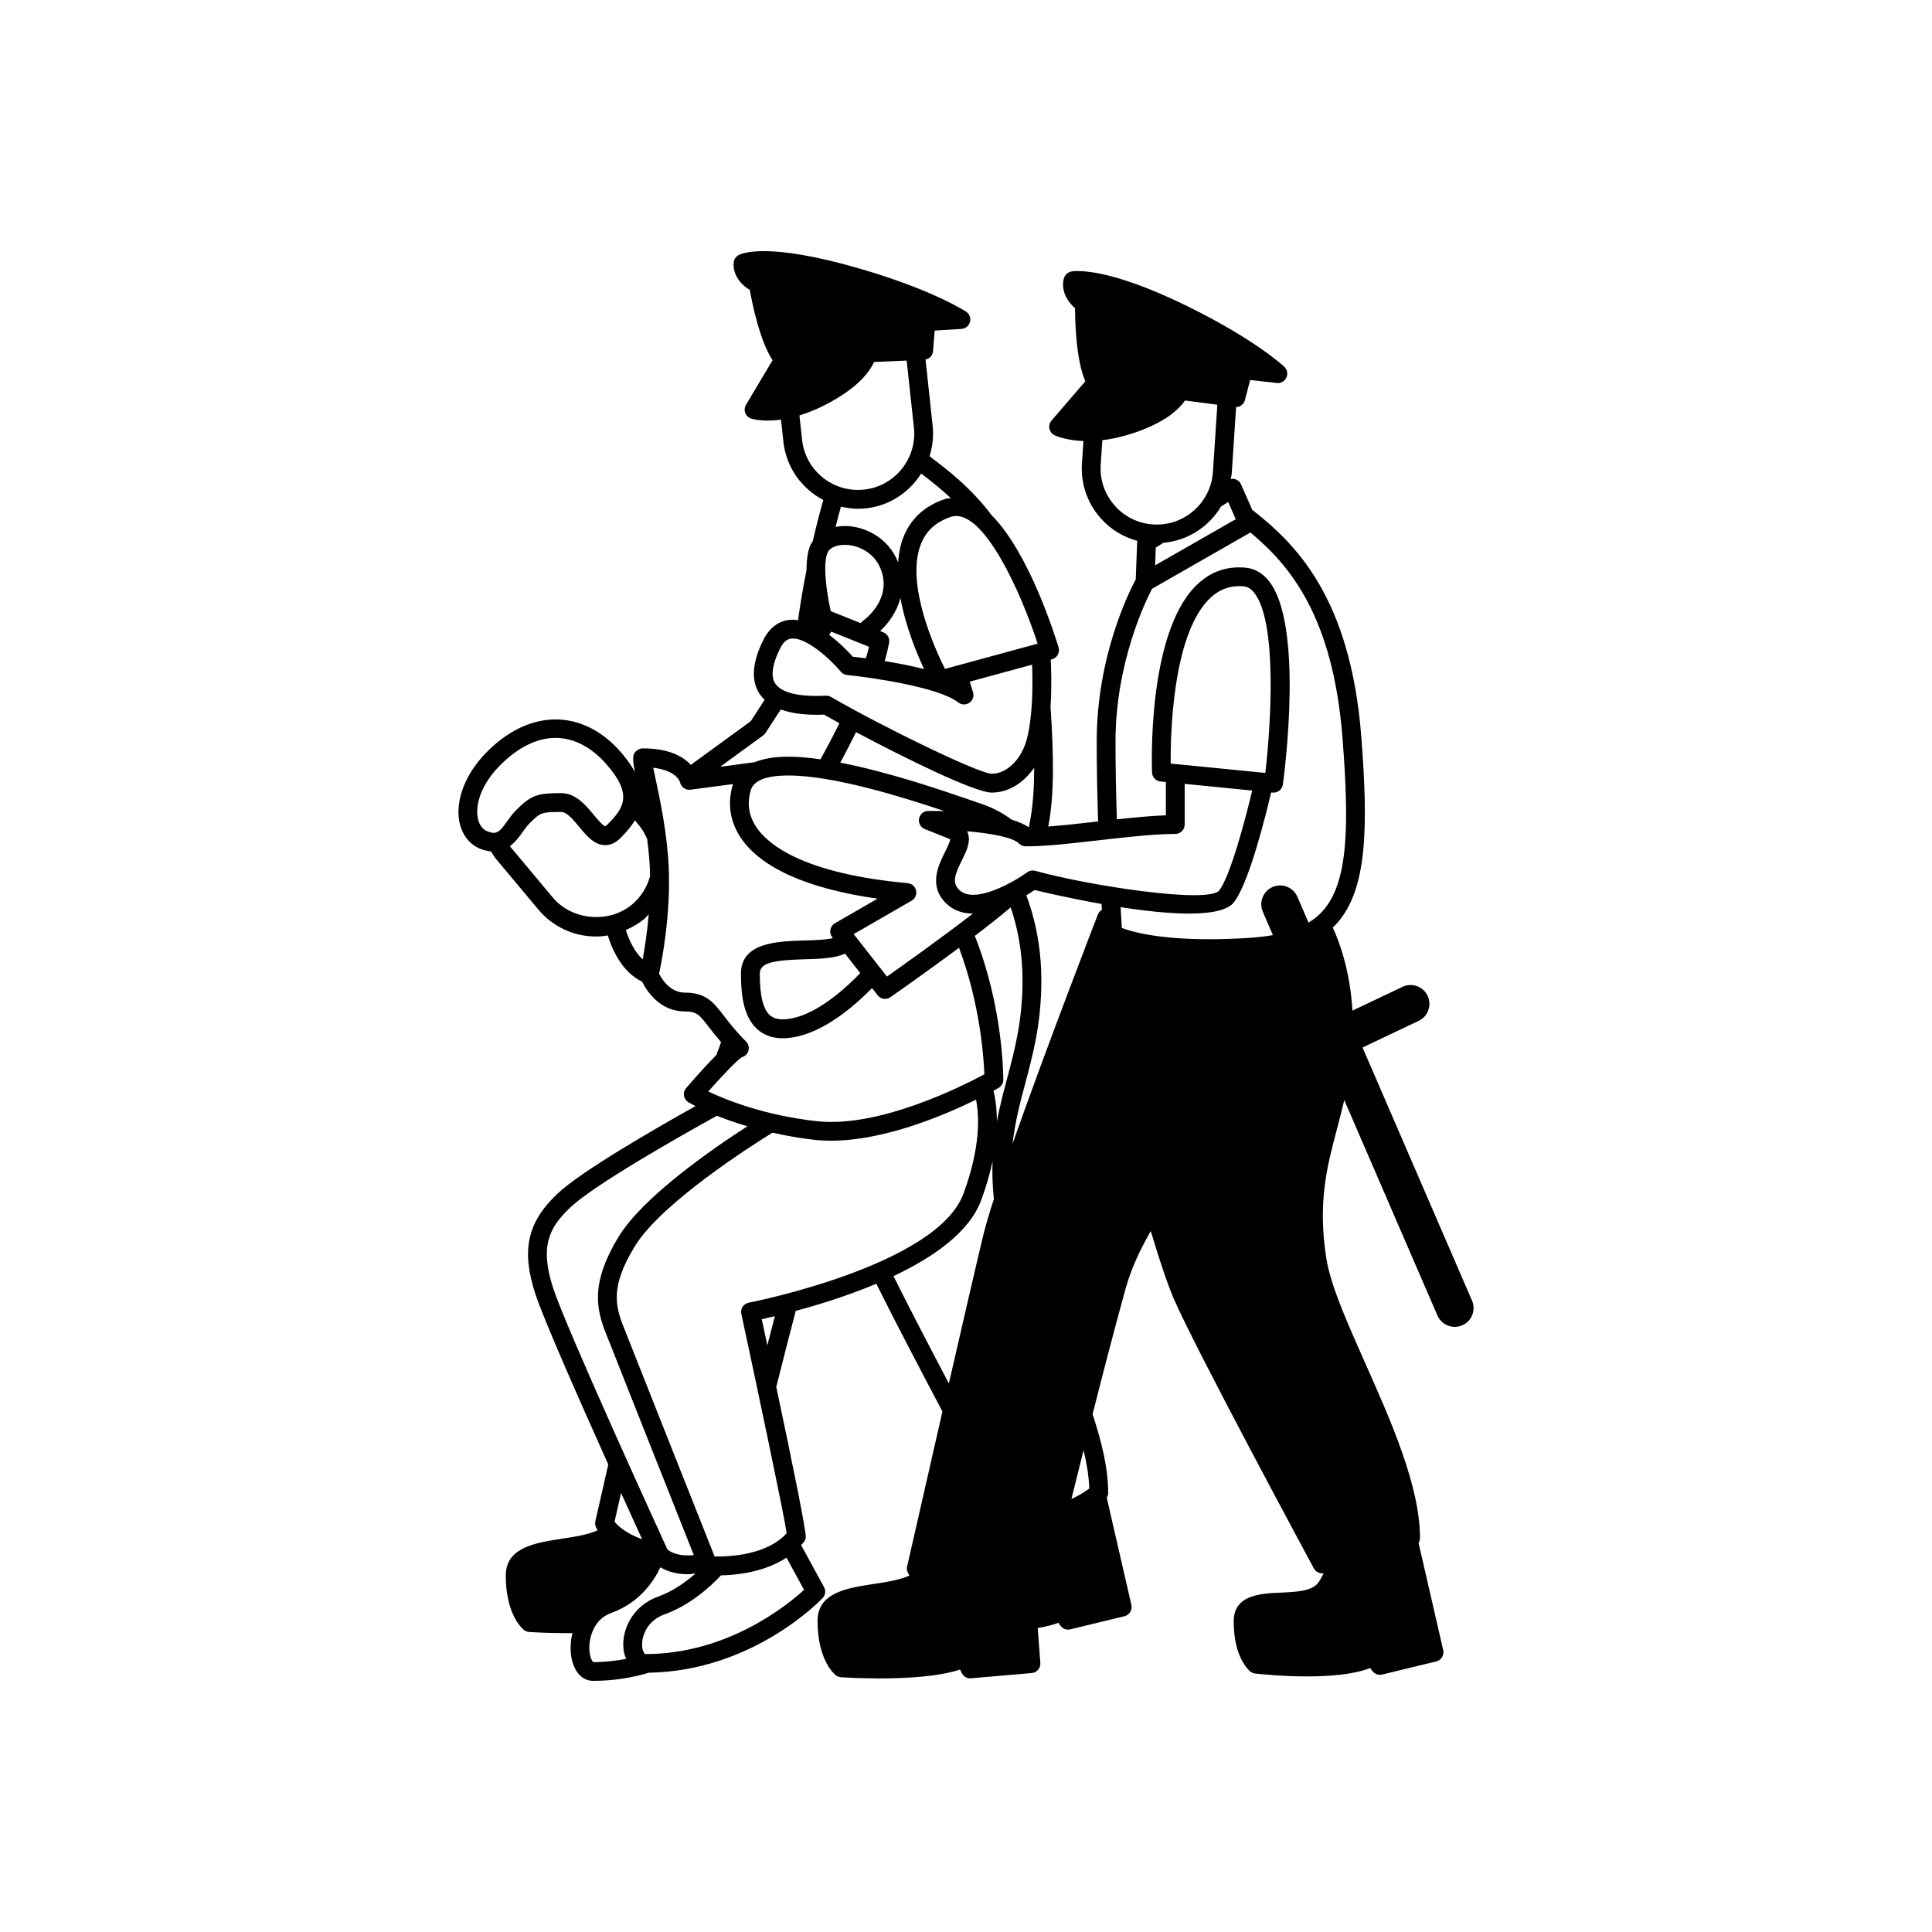 <?xml version="1.0" encoding="UTF-8"?>
<!-- Uploaded to: ICON Repo, www.iconrepo.com, Generator: ICON Repo Mixer Tools -->
<svg fill="#000000" width="800px" height="800px" version="1.1" viewBox="144 144 512 512" xmlns="http://www.w3.org/2000/svg">
 <path d="m534.1 488.68-29.012-67.082 14.871-7.059c2.488-1.176 3.547-4.156 2.371-6.644s-4.16-3.551-6.644-2.371l-13.27 6.297c-0.609-10.215-3.262-17.793-5.219-22.027 0.426-0.414 0.859-0.812 1.246-1.258 7.785-8.945 8.211-24.84 6.316-49.289-2.887-37.152-17.625-51.324-28.906-60.137l-2.957-6.738c-0.289-0.664-0.859-1.168-1.551-1.383-0.383-0.121-0.777-0.121-1.168-0.051 0.074-0.508 0.215-0.996 0.25-1.516l1.141-17.359c0.004-0.059-0.012-0.113-0.004-0.176 1.098-0.023 2.074-0.77 2.359-1.859l1.375-5.324 7.066 0.789c1.086 0.141 2.09-0.457 2.539-1.43 0.449-0.973 0.23-2.125-0.547-2.863-0.309-0.289-7.742-7.234-25.633-16.023-16.555-8.129-25.371-9.344-29.156-9.344-1.141 0-1.668 0.113-1.668 0.113-0.832 0.18-1.582 0.781-1.875 1.582-0.613 1.656-0.609 5.082 2.867 8.137 0.02 3.992 0.336 13.883 2.734 19.379l-8.969 10.422c-0.492 0.574-0.699 1.344-0.562 2.082 0.141 0.742 0.609 1.383 1.273 1.742 0.191 0.102 2.898 1.41 7.758 1.59l-0.402 5.934c-0.348 5.301 1.387 10.422 4.883 14.422 2.641 3.008 6.039 5.102 9.828 6.106-0.016 0.094-0.074 0.18-0.078 0.273l-0.367 9.922c-1.73 3.211-10.352 20.363-10.352 42.965 0 7.062 0.156 14.371 0.367 21.184-0.086 0.012-0.176 0.02-0.258 0.031-4.609 0.535-9.016 1.027-12.953 1.32 1.602-8.105 1.5-18.641 0.605-31.73 0.34-5.094 0.195-9.883 0.059-12.512l0.348-0.094c0.648-0.18 1.203-0.609 1.527-1.195 0.324-0.59 0.398-1.281 0.203-1.93-0.949-3.148-7.863-25.145-17.719-35.012-5.496-7.289-11.52-11.898-16.484-15.664 0.809-2.543 1.133-5.281 0.828-8.105l-1.867-17.301c-0.012-0.07-0.035-0.133-0.043-0.203 1.078-0.215 1.922-1.082 2.012-2.203l0.438-5.481 7.098-0.438c1.074-0.066 1.977-0.809 2.254-1.844 0.281-1.039-0.141-2.137-1.031-2.723-0.355-0.234-8.875-5.793-28.016-11.367-24.547-7.152-31.242-4.051-31.949-3.785-0.816 0.309-1.418 1.023-1.578 1.879-0.32 1.734 0.273 5.109 4.227 7.523 0.707 3.926 2.719 13.613 6.031 18.617l-7.043 11.812c-0.383 0.648-0.457 1.441-0.195 2.144 0.266 0.707 0.832 1.258 1.555 1.496 0.148 0.051 1.695 0.539 4.406 0.539 1.012 0 2.195-0.074 3.516-0.258l0.633 5.859c0.734 6.824 4.867 12.449 10.574 15.438-0.48 1.668-1.57 5.621-2.824 11.023-0.129 0.203-0.328 0.363-0.434 0.59-0.883 1.785-1.184 4.262-1.176 6.894-0.824 4.121-1.617 8.648-2.269 13.395-0.449-0.066-0.898-0.176-1.336-0.176-2.344 0-5.602 0.922-7.812 5.301-2.953 5.856-3.352 10.609-1.184 14.133 0.402 0.66 0.922 1.242 1.492 1.785l-3.707 5.703-15.867 11.551c-1.926-2.121-5.606-4.375-12.691-4.375-0.438 0-0.867 0.113-1.246 0.336-1.57 0.906-1.621 2.109-0.863 5.949-0.879-1.637-2.082-3.379-3.707-5.246-9.457-10.883-22.59-11.664-33.789-1.746-8.02 7.102-9.957 14.934-9.082 19.887 0.625 3.566 2.684 6.289 5.637 7.457 0.988 0.391 1.902 0.578 2.789 0.668 0.449 0.699 0.852 1.418 1.402 2.07l11.16 13.348c3.793 4.535 9.359 7.137 15.273 7.137 1.051 0 2.094-0.109 3.121-0.273 1.52 4.82 4.262 9.902 9.098 12.242 1.117 2.258 4.562 7.894 11.375 7.894 3.137 0 3.816 0.887 6.352 4.184 0.867 1.129 1.934 2.469 3.203 3.938-0.414 1.137-0.828 2.273-1.242 3.406-1.93 1.934-4.481 4.68-8.02 8.777-0.484 0.559-0.695 1.297-0.574 2.023 0.121 0.727 0.547 1.367 1.184 1.746 0.105 0.066 0.824 0.465 1.867 1.004-11.168 6.246-30.309 17.312-36.539 23.18-8 7.531-9.668 14.953-5.945 26.461 2.113 6.551 11.508 27.844 19.371 45.332-2.012 8.836-3.371 14.84-3.422 15.043-0.113 0.508-0.07 1.043 0.133 1.527 0.051 0.121 0.23 0.453 0.484 0.863-2.516 1.184-6.066 1.727-9.531 2.254-6.953 1.062-14.828 2.266-14.828 9.742 0 10.34 4.34 14.047 4.832 14.438 0.395 0.309 0.871 0.492 1.375 0.527 1.02 0.066 5.082 0.309 10.199 0.309 0.398 0 0.852-0.02 1.262-0.023-0.523 2.148-0.637 4.359-0.289 6.379 0.672 3.875 2.879 6.281 5.75 6.281 5.477 0 10.402-0.832 14.816-2.16 27.352-0.438 45.262-18.969 46.02-19.773 0.742-0.781 0.898-1.961 0.379-2.906l-6.09-11.164c0.234-0.266 0.504-0.473 0.723-0.754 0.293-0.367 0.473-0.816 0.52-1.285 0.156-1.562-3.562-19.762-7.816-39.852 1.676-6.652 3.426-13.512 5.156-20.148 6.07-1.633 13.793-4.012 21.359-7.199 4.394 8.879 11.199 21.898 17.523 33.863-4.805 21.016-9.27 40.695-9.359 41.066-0.113 0.516-0.07 1.047 0.141 1.531 0.051 0.121 0.23 0.453 0.484 0.863-2.516 1.184-6.066 1.727-9.531 2.254-6.953 1.059-14.828 2.266-14.828 9.742 0 10.34 4.34 14.047 4.832 14.438 0.395 0.309 0.871 0.492 1.375 0.527 1.02 0.066 5.082 0.309 10.199 0.309 6.848 0 15.578-0.438 21.363-2.344 0.289 0.734 0.594 1.172 0.699 1.316 0.516 0.695 1.367 1.102 2.215 0.996l16.082-1.391c1.363-0.113 2.375-1.309 2.273-2.668l-0.695-9.262c2.004-0.34 3.91-0.762 5.488-1.391 0.363 0.617 0.703 0.977 0.816 1.094 0.613 0.609 1.496 0.859 2.34 0.648l14.336-3.473c1.328-0.32 2.148-1.652 1.844-2.984l-6.531-28.434c0.223-0.379 0.383-0.797 0.383-1.254 0-6.371-1.691-13.52-4.141-20.859 2.934-11.566 6.027-23.453 8.773-33.355 1.438-5.188 3.812-10.254 6.648-15.188 2.293 7.691 4.473 14.141 6.047 17.809 5.527 12.898 35.879 69.191 37.172 71.582 0.375 0.699 1.059 1.172 1.836 1.281 0.066 0.012 0.355 0.043 0.742 0.078-0.457 0.934-0.938 1.785-1.453 2.484-1.625 2.211-5.836 2.398-9.91 2.582-5.238 0.234-12.41 0.562-12.449 7.527-0.055 9.551 3.961 13.023 4.418 13.387 0.367 0.293 0.809 0.473 1.273 0.527 1.254 0.141 7.137 0.762 13.773 0.762 5.887 0 12.359-0.488 16.715-2.234 0.363 0.617 0.699 0.973 0.816 1.086 0.613 0.609 1.5 0.859 2.344 0.652l14.336-3.473c1.328-0.32 2.148-1.652 1.844-2.984l-6.531-28.434c0.223-0.379 0.379-0.797 0.379-1.246 0-13.766-7.715-31.102-14.52-46.395-4.715-10.594-9.168-20.602-10.285-27.641-2.363-14.969 0.156-24.426 2.816-34.449 0.66-2.481 1.316-4.992 1.922-7.613l24.688 57.09c0.816 1.879 2.652 3.012 4.578 3.012 0.66 0 1.332-0.133 1.977-0.414 2.543-1.074 3.703-4.012 2.613-6.539zm-188.23 4.926c0.922-0.199 2.141-0.484 3.477-0.797-0.664 2.559-1.328 5.137-1.992 7.723-0.496-2.324-0.996-4.644-1.484-6.926zm-3.438-4.383c-0.66 0.125-1.242 0.516-1.609 1.074-0.367 0.559-0.5 1.246-0.359 1.902 4.375 20.312 11.234 52.859 12.023 58.117-5.297 5.856-15.367 6.234-19.102 6.176-3.391-8.531-20.223-50.906-22.84-57.609l-0.699-1.754c-2.578-6.387-4.613-11.434 2.418-22.902 7.035-11.457 30.922-26.641 36.453-30.059 3.406 0.762 7.062 1.445 11.133 1.902 1.43 0.16 2.894 0.23 4.371 0.23 14.141 0 30.023-6.742 38.445-10.879 0.848 4.379 1.219 12.641-3.352 24.945-7.086 19.098-56.383 28.762-56.883 28.855zm-36.453 82.23c7.812-2.805 11.539-8.883 13.027-12.105 1.52 0.898 3.891 1.844 7.227 1.844 0.637 0 1.391-0.125 2.102-0.199-2.633 2.293-6.019 4.723-9.891 6.109-7.125 2.555-10.016 9.414-9.117 14.566 0.125 0.719 0.359 1.348 0.617 1.949-2.723 0.527-5.617 0.859-8.711 0.859-0.375-0.203-1.23-1.879-1.023-4.648 0.117-1.516 0.871-6.617 5.769-8.375zm-10.801-107.5c6.43-6.055 28.809-18.73 38.809-24.27 2.246 0.902 4.934 1.855 8.086 2.793-9.168 5.906-27.578 18.605-34.055 29.156-8.352 13.613-5.523 20.605-2.793 27.375l0.68 1.695c2.438 6.246 17.199 43.414 21.957 55.398-4.125 0.488-6.324-0.922-6.969-1.441-2.488-5.426-26.891-58.758-30.34-69.414-3.523-10.926-1.094-15.914 4.625-21.293zm45.395-39.77c0.742-0.199 1.367-0.727 1.672-1.457 0.391-0.934 0.176-2.004-0.539-2.719-2.742-2.742-4.473-5-5.867-6.809-2.734-3.562-4.715-6.137-10.305-6.137-3.938 0-6.129-3.551-6.867-5.031 0.707-3.297 3.113-15.598 2.551-28.207-0.398-8.895-2.254-17.648-3.488-23.441-0.211-0.984-0.43-2.031-0.609-2.922 6.191 0.703 7.062 3.731 7.082 3.805 0.246 1.301 1.457 2.184 2.785 2.016l11.289-1.496c-0.016 0.039-0.035 0.074-0.051 0.121-1.516 4.93-0.793 9.812 2.094 14.117 5.371 8.012 17.828 13.531 36.238 16.133l-11.297 6.519c-0.625 0.363-1.062 0.977-1.203 1.688-0.141 0.715 0.039 1.445 0.484 2.016l0.184 0.234c-1.867 0.453-4.758 0.547-7.418 0.625-7.152 0.199-16.945 0.465-16.945 8.773 0 5.293 0.543 11.793 4.769 15.121 1.699 1.344 3.82 2.016 6.324 2.016 1.297 0 2.699-0.18 4.195-0.539 8.098-1.949 15.863-9.074 19.445-12.754l1.492 1.906c0.488 0.625 1.223 0.953 1.965 0.953 0.492 0 0.992-0.145 1.426-0.449 0.637-0.445 9.316-6.504 18.168-13.086 5.582 14.84 6.551 29.051 6.719 33.52-5.527 2.977-27.812 14.305-44.449 12.426-13.961-1.551-24.145-5.691-28.723-7.875 3.691-4.168 7.613-8.258 8.879-9.066zm-69.98-63.543c-0.637-3.633 0.992-9.551 7.477-15.289 4.34-3.848 8.77-5.797 13.164-5.797 4.848 0 9.539 2.449 13.559 7.074 6.949 7.996 4.559 11.504 0.121 15.941-0.324 0.324-0.508 0.395-0.504 0.402-0.633-0.102-2.141-1.914-3.039-3.004-2.137-2.574-4.789-5.781-8.641-5.781-6.469 0-8.039 0.598-11.996 4.555-0.879 0.879-1.633 1.922-2.363 2.953-2.09 2.953-2.863 3.547-5.207 2.617-1.332-0.516-2.246-1.82-2.57-3.672zm11.844 3.949c0.57-0.805 1.141-1.633 1.82-2.309 2.918-2.918 3.094-3.094 8.469-3.094 1.508 0 3.258 2.109 4.797 3.977 1.961 2.363 3.984 4.805 6.875 4.805 1.441 0 2.805-0.625 4.035-1.867 1.465-1.465 2.805-3.012 3.82-4.688l1.102 1.32c0.922 1.102 1.59 2.324 2.141 3.578 0.328 2.535 0.605 5.117 0.719 7.731 0.031 0.719 0.051 1.438 0.059 2.148-0.77 2.848-2.371 5.504-4.797 7.531-6.09 5.09-15.922 4.191-20.992-1.875l-11.16-13.348c-0.07-0.086-0.109-0.18-0.18-0.266 1.371-1.023 2.41-2.394 3.293-3.644zm32.254 22.969c0.457-0.383 0.812-0.84 1.227-1.258-0.418 4.898-1.086 9.148-1.598 11.941-2.07-1.902-3.512-4.785-4.469-7.781 1.723-0.746 3.371-1.684 4.84-2.902zm32.168-49.309 4.051-6.234c2.938 1.078 6.742 1.551 11.449 1.371 1.102 0.629 2.5 1.402 4.09 2.273-1.57 3.191-3.258 6.398-5.008 9.562-3.027-0.43-5.918-0.688-8.539-0.688-3.617 0-6.559 0.504-8.895 1.457l-9.168 1.219 11.395-8.297c0.25-0.191 0.461-0.41 0.625-0.664zm2.527-13.207c-1.496-2.43-0.07-6.387 1.387-9.273 1.148-2.269 2.394-2.562 3.356-2.562 3.871 0 9.848 5.398 12.703 8.801 0.414 0.5 1.012 0.812 1.66 0.879 6.445 0.645 24.297 3.207 29.449 7.262 0.859 0.672 2.059 0.715 2.957 0.094 0.902-0.625 1.293-1.754 0.961-2.797l-0.863-2.801 16.516-4.5c0.184 4.531 0.266 13.25-1.367 19.645-1.367 5.367-5.289 9.262-9.316 9.262-3.531-0.07-28.793-12.375-42.609-20.355-0.379-0.219-0.812-0.336-1.246-0.336h-0.121c-7.207 0.371-11.922-0.812-13.465-3.316zm16.254-75.379c5.832-3.492 8.676-6.883 10.008-9.727 2.797-0.133 5.691-0.266 8.578-0.379 0.023 0.164 0.078 0.312 0.102 0.48l1.867 17.301c0.879 8.172-5.055 15.535-13.219 16.418-8.285 0.859-15.543-5.098-16.418-13.223l-0.695-6.441c2.871-0.883 6.141-2.258 9.777-4.43zm5.711 29.16c0.715 0 1.43-0.039 2.156-0.113 6.266-0.672 11.473-4.262 14.609-9.215 2.504 1.906 5.18 4.012 7.863 6.504-0.539 0.086-1.082 0.09-1.609 0.27-5.387 1.82-9.082 5.246-11 10.191-0.793 2.047-1.195 4.266-1.363 6.559-2.582-6.566-8.633-9.289-13.184-9.586-1.191-0.078-2.324 0.004-3.387 0.203 0.605-2.406 1.113-4.262 1.422-5.371 1.453 0.328 2.945 0.559 4.492 0.559zm45.281 84.414c-1.176-0.812-2.742-1.477-4.539-2.016-2.328-1.75-5.102-3.231-8.195-4.262l-2.914-0.996c-7.191-2.481-21.375-7.352-34.301-9.855 1.457-2.672 2.84-5.383 4.172-8.086 12.477 6.629 31.406 16.027 35.977 16.027 4.375 0 8.445-2.555 11.227-6.598 0.004 6.195-0.422 11.445-1.426 15.785zm22.988-22.734c0-20.934 8.039-37.332 9.691-40.473l26.055-14.91c10.391 8.629 21.898 22.137 24.414 54.516 1.797 23.125 1.535 38.004-5.102 45.629-1.094 1.258-2.398 2.32-3.902 3.238l-2.957-6.84c-1.098-2.527-4.035-3.691-6.559-2.598-2.527 1.094-3.691 4.031-2.598 6.559l2.672 6.191c-2.051 0.363-4.309 0.617-6.809 0.77-3.691 0.219-7.027 0.32-10.051 0.32-13.789 0-20.695-2.031-23.184-2.988-0.074-1.195-0.184-3.102-0.312-5.508 12.852 1.996 26.719 2.969 30.027-1.297 3.977-5.113 8.355-22.695 9.855-29.109l0.395 0.039c0.086 0.004 0.164 0.012 0.25 0.012 1.238 0 2.301-0.914 2.469-2.16 0.582-4.316 5.426-42.484-3.703-53.914-1.707-2.137-3.805-3.328-6.25-3.543-5.273-0.469-9.719 1.273-13.402 5.109-12.613 13.141-11.375 47.719-11.312 49.18 0.051 1.246 1.008 2.258 2.246 2.383l1.418 0.141v8.82c-3.957 0.141-8.441 0.57-12.996 1.066-0.207-6.66-0.355-13.766-0.355-20.633zm-3.496-79.844c2.984-0.367 6.426-1.137 10.391-2.66 6.344-2.434 9.727-5.281 11.531-7.856 3.211 0.402 6.211 0.797 8.516 1.102-0.004 0.164 0.031 0.32 0.016 0.484l-1.141 17.363c-0.539 8.137-7.637 14.438-15.848 13.891-3.977-0.258-7.606-2.055-10.23-5.047-2.625-2.992-3.926-6.828-3.66-10.805zm14.164 28.461 2.019-1.273c6.484-0.574 12.082-4.254 15.285-9.621l1.887-1.188 2.004 4.559-21.371 12.227zm-67.664 13.352c1.332 7.426 4.254 14.547 6.269 18.84-3.527-0.895-7.184-1.59-10.43-2.113 0.48-1.676 0.871-3.301 1.164-4.859 0.215-1.168-0.418-2.328-1.527-2.773l-0.852-0.344c2.117-1.941 4.387-4.973 5.375-8.75zm-18.316 8.926 10 4.012c-0.23 0.984-0.535 2.016-0.84 3.047-1.426-0.191-2.668-0.34-3.481-0.43-1.129-1.262-3.422-3.66-6.234-5.777zm-0.918-21.086c0.637-1.301 2.684-2.07 5.113-1.906 3.176 0.211 7.469 2.141 9.082 6.898 2.668 7.84-4.574 12.996-4.879 13.203-0.254 0.176-0.449 0.398-0.617 0.633l-7.832-3.141c-0.035-0.016-0.066-0.012-0.102-0.02-1.195-5.414-2.172-12.812-0.766-15.668zm115.93 58.52-25.082-2.481c-0.059-7.652 0.473-33.477 9.973-43.363 2.641-2.75 5.695-3.91 9.359-3.598 0.668 0.059 1.68 0.301 2.793 1.688 6.191 7.75 4.441 35.137 2.957 47.754zm-133.97 53.164c0-2.938 3.902-3.562 12.09-3.785 4.07-0.109 7.883-0.258 10.496-1.5l4.039 5.156c-2.93 3.078-10.254 10.133-17.5 11.871-2.828 0.684-4.938 0.504-6.266-0.543-1.926-1.516-2.859-5.176-2.859-11.199zm24.887-10.445 15.344-8.855c0.938-0.543 1.422-1.637 1.188-2.699-0.234-1.059-1.129-1.852-2.211-1.949-27.965-2.555-37.133-10.379-40.105-14.816-2.051-3.059-2.543-6.379-1.465-9.871 0.781-2.551 4.121-3.848 9.918-3.848 11.988 0 30.277 5.695 41.418 9.449-1.961-0.055-3.516-0.059-4.336-0.051-1.188 0.012-2.199 0.852-2.426 2.019-0.223 1.164 0.402 2.328 1.5 2.777l6.719 2.68c0.074 0.543-0.77 2.238-1.328 3.363-1.77 3.555-4.445 8.934 0.211 13.582 2.012 2.012 4.523 2.769 7.168 2.777-8.285 6.406-18.562 13.719-22.777 16.688zm49.727 12.332c0-9.785-2.031-17.453-3.981-22.621 0.879-0.527 1.656-1.023 2.203-1.398 2.688 0.648 9.676 2.269 17.738 3.695 0.031 0.543 0.055 1.078 0.086 1.578-0.457 0.273-0.852 0.664-1.062 1.203-0.762 1.965-13.727 35.52-22.613 60.777 0.645-5.715 1.969-10.766 3.348-15.941 2.113-7.894 4.281-16.059 4.281-27.293zm-11.328 28.422c0.77-0.445 1.242-1.262 1.246-2.148 0.004-1.102-0.043-19.215-7.547-38.145 3.512-2.672 6.859-5.297 9.504-7.543 1.598 4.676 3.141 11.25 3.141 19.41 0 10.578-2.086 18.422-4.109 26.008-0.973 3.652-1.949 7.352-2.688 11.344 0-3.492-0.418-6.227-0.906-8.176 0.754-0.406 1.23-0.672 1.359-0.75zm46.824-67.305c1.375 0 2.492-1.117 2.492-2.492v-10.773l17.895 1.766c-1.902 7.992-5.84 22.75-8.777 26.539-3.262 3.508-35.062-1.445-48.703-5.262-0.734-0.199-1.527-0.066-2.141 0.383-3.41 2.481-14.043 8.656-18.043 4.652-1.906-1.906-1.203-3.949 0.727-7.836 1.203-2.414 2.445-4.91 1.547-7.289-0.051-0.133-0.105-0.266-0.164-0.391 6.227 0.523 12.113 1.582 13.797 3.266 0.469 0.469 1.102 0.727 1.766 0.727 5.371 0 12.211-0.789 19.453-1.625 7.141-0.812 14.523-1.664 20.152-1.664zm-36.477-50.422-24.562 6.688c-2.719-5.441-10.465-22.5-6.398-33.012 1.371-3.547 3.969-5.926 7.941-7.269 0.488-0.164 0.961-0.246 1.457-0.246 7.828 0.008 16.996 19.82 21.562 33.84zm-104.82 237.34c-4.543-1.672-6.566-3.711-7.305-4.66 0.309-1.352 0.914-4.019 1.73-7.613 2.215 4.91 4.152 9.168 5.574 12.273zm0.844 30.43c-0.18 0-0.59-0.508-0.762-1.52-0.434-2.516 0.777-7.184 5.891-9.02 6.633-2.379 11.941-7.152 14.945-10.324 4.301-0.078 11.543-0.879 17.344-4.695l4.66 8.539c-4.496 4.109-20.355 17.02-42.078 17.02zm88.996-120.23c1.41-3.801 2.375-7.258 3.031-10.395-0.113 3.102-0.023 6.43 0.344 10.051-1.227 3.805-2.184 7.023-2.738 9.316-1.672 6.894-5.383 22.973-9.18 39.531-5.473-10.387-10.945-20.914-14.672-28.438 10.59-5.004 20.086-11.648 23.215-20.066zm28.672 76.348c-1.551 1.168-3.148 2.051-4.738 2.789 1.004-4.059 2.082-8.426 3.219-12.953 0.855 3.566 1.402 6.988 1.52 10.164z"/>
</svg>